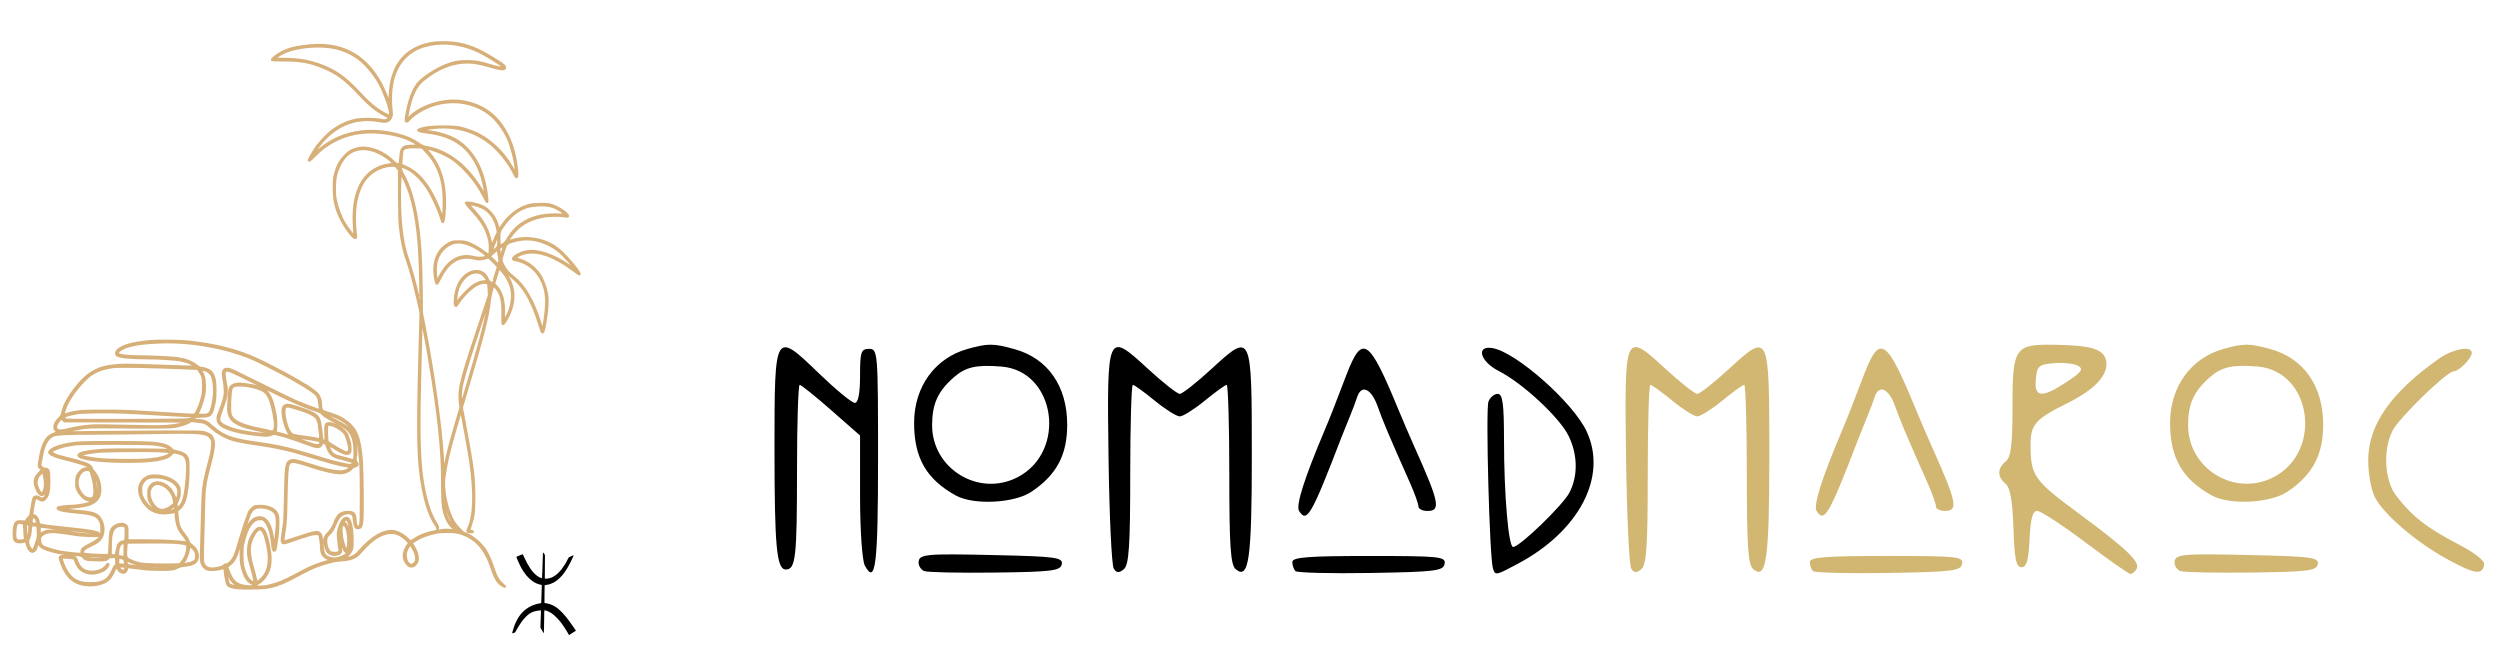 <?xml version="1.0" encoding="UTF-8" standalone="no"?>
<!-- Created with Inkscape (http://www.inkscape.org/) -->
<svg xmlns:inkscape="http://www.inkscape.org/namespaces/inkscape" xmlns:sodipodi="http://sodipodi.sourceforge.net/DTD/sodipodi-0.dtd" xmlns="http://www.w3.org/2000/svg" xmlns:svg="http://www.w3.org/2000/svg" width="371mm" height="98mm" viewBox="0 0 371 98" version="1.1" id="svg2904" sodipodi:docname="Nomad_Maroc_Logo_alles zusammen_final.svg" inkscape:version="1.1 (c4e8f9e, 2021-05-24)">
  <defs id="defs2901"></defs>
  <path style="fill:#d2b773;fill-opacity:1;stroke-width:0.668" d="m 242.079,84.374 c -0.309,-0.477 -0.655,-7.806 -0.771,-16.286 -0.258,-18.874 -0.228,-18.941 5.841,-13.361 2.226,2.046 4.353,3.721 4.727,3.721 0.374,0 2.501,-1.674 4.727,-3.721 5.948,-5.468 5.965,-5.432 5.965,12.868 0,15.408 -0.436,18.493 -2.385,16.875 -0.77,-0.639 -0.956,-3.372 -0.956,-14.076 0,-7.306 -0.175,-13.283 -0.389,-13.283 -0.214,0 -1.673,1.052 -3.243,2.339 -1.57,1.286 -3.243,2.339 -3.719,2.339 -0.476,0 -2.149,-1.052 -3.719,-2.339 -1.57,-1.286 -3.029,-2.339 -3.243,-2.339 -0.214,0 -0.389,5.977 -0.389,13.283 0,10.619 -0.189,13.44 -0.943,14.065 -0.726,0.603 -1.072,0.583 -1.504,-0.085 z m 26.964,0.373 c -0.254,-0.254 -0.461,-0.862 -0.461,-1.352 0,-0.708 2.347,-0.891 11.409,-0.891 10.506,0 11.391,0.092 11.184,1.169 -0.201,1.047 -1.351,1.189 -10.947,1.352 -5.898,0.101 -10.931,-0.027 -11.184,-0.278 z m 40.435,-4.25 c -3.417,-2.572 -6.636,-4.676 -7.152,-4.676 -0.684,0 -0.992,1.131 -1.137,4.176 -0.151,3.178 -0.438,4.176 -1.201,4.176 -0.799,0 -1.041,-1.174 -1.194,-5.786 -0.135,-4.074 -0.481,-6.026 -1.169,-6.597 -1.253,-1.04 -1.243,-2.268 0.026,-3.32 0.778,-0.646 1.002,-2.449 1.002,-8.053 0,-8.883 0.315,-9.35 6.229,-9.254 5.668,0.091 7.424,0.669 7.692,2.532 0.285,1.978 -1.75,4.141 -5.769,6.133 -4.797,2.377 -5.48,3.156 -5.469,6.24 0.014,4.532 0.502,5.224 7.094,10.087 7.247,5.346 9.261,7.284 8.631,8.303 -0.244,0.395 -0.651,0.717 -0.905,0.716 -0.254,-0.001 -3.258,-2.106 -6.675,-4.678 z m -2.751,-23.837 c 2.212,-1.464 2.51,-1.894 1.645,-2.378 -0.581,-0.325 -2.179,-0.498 -3.551,-0.384 -2.275,0.189 -2.513,0.398 -2.704,2.378 -0.264,2.744 0.897,2.841 4.61,0.384 z m 16.816,28.083 c -0.459,-0.19 -0.835,-0.74 -0.835,-1.221 0,-1.309 0.815,-1.39 11.566,-1.144 8.826,0.202 9.872,0.347 9.681,1.345 -0.188,0.979 -1.431,1.135 -9.896,1.243 -5.324,0.068 -10.057,-0.034 -10.516,-0.223 z m 39.716,-1.711 c -4.659,-2.526 -9.49,-6.654 -10.837,-9.258 -0.539,-1.042 -0.98,-3.505 -0.98,-5.473 0,-5.215 3.342,-10.023 10.461,-15.048 2.139,-1.51 4.909,-1.999 4.909,-0.867 0,0.785 -1.909,2.721 -2.684,2.721 -0.999,0 -8.055,6.84 -9.059,8.782 -1.466,2.834 -1.217,7.401 0.526,9.672 2.338,3.045 4.554,4.787 9.056,7.113 2.531,1.308 4.117,2.539 4.009,3.112 -0.299,1.589 -1.352,1.443 -5.401,-0.753 z m -93.685,-7.227 c -0.488,-0.79 0.771,-4.78 3.685,-11.678 0.466,-1.103 1.078,-2.606 1.361,-3.341 0.283,-0.735 1.179,-3.065 1.993,-5.179 2.35,-6.104 3.344,-5.436 7.713,5.179 0.605,1.47 1.639,3.876 2.298,5.346 3.781,8.436 4.04,9.689 2.005,9.689 -0.735,0 -1.336,-0.304 -1.336,-0.676 0,-0.372 -0.566,-1.95 -1.258,-3.508 -3.257,-7.335 -3.969,-9.019 -4.8,-11.353 -0.943,-2.647 -2.418,-3.295 -3.044,-1.336 -0.205,0.643 -0.687,1.921 -1.071,2.84 -0.383,0.919 -0.928,2.272 -1.211,3.007 -4.504,11.721 -5.175,12.885 -6.334,11.01 z m 58.651,-2.281 c -4.366,-2.415 -6.186,-5.582 -6.186,-10.765 0,-5.362 3.093,-9.638 7.949,-10.987 3.029,-0.841 3.81,-0.837 6.974,0.042 4.928,1.368 7.797,5.49 7.797,11.202 0,4.498 -1.562,7.434 -5.294,9.948 -2.556,1.722 -8.594,2.023 -11.241,0.559 z m 9.164,-2.705 c 7.392,-3.823 5.665,-15.771 -2.375,-16.425 -3.702,-0.301 -5.297,0.05 -7.023,1.547 -2.417,2.097 -3.279,3.979 -3.279,7.162 0,6.468 6.931,10.686 12.677,7.715 z" id="path1433" sodipodi:nodetypes="sscsssssssssssssssssccsscssssscsssscscsccssscsssscsssssssssssssssscsscsscscssssssssssssssss"></path>
  <path d="m 128.334,83.907 c -0.39,-0.729 -0.702,-5.297 -0.702,-10.295 V 64.629 L 123.353,60.873 c -2.354,-2.066 -4.458,-3.757 -4.678,-3.757 -0.219,0 -0.398,5.689 -0.398,12.642 0,12.99 -0.199,14.756 -1.659,14.756 -1.369,0 -1.683,-3.361 -1.683,-18.044 0,-17.358 0.026,-17.403 6.558,-11.097 2.516,2.429 4.926,4.416 5.356,4.416 0.51,0 0.782,-1.394 0.782,-4.009 0,-3.564 0.149,-4.009 1.336,-4.009 1.3,0 1.336,0.445 1.336,16.332 0,15.8 -0.373,18.791 -1.971,15.805 z m 8.821,0.84 c -0.459,-0.19 -0.835,-0.74 -0.835,-1.221 0,-1.309 0.815,-1.39 11.566,-1.144 8.826,0.202 9.873,0.347 9.681,1.345 -0.188,0.979 -1.431,1.135 -9.896,1.243 -5.325,0.068 -10.057,-0.034 -10.516,-0.223 z m 28.125,-0.369 c -0.309,-0.477 -0.655,-7.806 -0.771,-16.286 -0.258,-18.874 -0.228,-18.941 5.841,-13.361 2.226,2.046 4.353,3.721 4.727,3.721 0.374,0 2.501,-1.674 4.727,-3.721 5.948,-5.468 5.965,-5.432 5.965,12.868 0,15.408 -0.436,18.493 -2.385,16.875 -0.77,-0.639 -0.956,-3.372 -0.956,-14.076 0,-7.305 -0.175,-13.283 -0.389,-13.283 -0.214,0 -1.673,1.052 -3.243,2.339 -1.57,1.286 -3.243,2.339 -3.719,2.339 -0.476,0 -2.149,-1.052 -3.719,-2.339 -1.57,-1.286 -3.029,-2.339 -3.243,-2.339 -0.214,0 -0.389,5.977 -0.389,13.283 0,10.619 -0.189,13.44 -0.943,14.065 -0.726,0.603 -1.072,0.583 -1.504,-0.085 z m 26.964,0.373 c -0.254,-0.254 -0.461,-0.862 -0.461,-1.352 0,-0.708 2.347,-0.891 11.409,-0.891 10.506,0 11.391,0.092 11.184,1.169 -0.201,1.047 -1.351,1.189 -10.947,1.352 -5.898,0.101 -10.93,-0.027 -11.184,-0.278 z m 29.306,-0.406 c -0.507,-1.626 -1.096,-23.619 -0.663,-24.748 0.242,-0.63 0.859,-1.146 1.371,-1.146 0.735,0 0.932,1.443 0.936,6.849 0.004,8.178 0.663,15.87 1.356,15.87 0.965,0 7.393,-6.209 8.356,-8.072 1.271,-2.458 1.236,-5.541 -0.094,-8.345 -1.295,-2.728 -6.809,-7.867 -10.417,-9.707 -2.781,-1.419 -3.412,-3.833 -0.885,-3.384 3.514,0.624 11.891,8.03 13.921,12.309 3.181,6.703 -1.025,14.821 -10.209,19.706 -3.299,1.755 -3.33,1.76 -3.671,0.668 z m -28.775,-8.534 c -0.488,-0.79 0.771,-4.78 3.685,-11.678 0.466,-1.103 1.078,-2.606 1.361,-3.341 0.283,-0.735 1.179,-3.065 1.993,-5.179 2.35,-6.104 3.344,-5.436 7.713,5.179 0.605,1.47 1.639,3.876 2.298,5.346 3.781,8.436 4.04,9.689 2.005,9.689 -0.735,0 -1.336,-0.304 -1.336,-0.676 0,-0.372 -0.566,-1.95 -1.258,-3.508 -3.257,-7.335 -3.969,-9.019 -4.8,-11.353 -0.943,-2.647 -2.418,-3.295 -3.044,-1.336 -0.206,0.643 -0.687,1.921 -1.071,2.84 -0.383,0.919 -0.928,2.272 -1.211,3.007 -4.504,11.721 -5.175,12.885 -6.334,11.01 z m -50.938,-2.281 c -4.366,-2.415 -6.186,-5.582 -6.186,-10.765 0,-5.362 3.093,-9.638 7.949,-10.987 3.029,-0.841 3.81,-0.837 6.974,0.042 4.928,1.368 7.797,5.49 7.797,11.202 0,4.498 -1.562,7.434 -5.293,9.948 -2.556,1.722 -8.594,2.023 -11.241,0.559 z m 9.164,-2.705 c 7.392,-3.823 5.665,-15.771 -2.375,-16.425 -3.702,-0.301 -5.297,0.05 -7.023,1.547 -2.417,2.097 -3.279,3.979 -3.279,7.162 0,6.468 6.931,10.686 12.677,7.715 z" style="fill:#000000;fill-opacity:1;stroke-width:0.177" id="path2098"></path>
  <path style="fill:#d2b773;fill-opacity:1;stroke:#d7af78;stroke-width:0.309;stroke-miterlimit:4;stroke-dasharray:none;stroke-opacity:1" d="m 74.67,86.98 c -0.765,-0.392 -1.166,-1.016 -1.723,-2.684 -0.824,-2.467 -1.924,-3.909 -3.607,-4.731 -0.996,-0.487 -1.638,-0.623 -2.926,-0.623 -0.606,0 -1.314,0.039 -1.573,0.087 -0.628,0.116 -1.843,0.494 -2.372,0.738 -0.494,0.228 -1.318,0.741 -1.319,0.821 -3.9e-4,0.03 0.109,0.24 0.242,0.466 0.719,1.215 0.809,2.186 0.254,2.742 -0.22,0.22 -0.327,0.269 -0.59,0.269 -0.277,0 -0.365,-0.046 -0.638,-0.331 -0.314,-0.329 -0.511,-0.818 -0.511,-1.271 0,-0.462 0.282,-1.208 0.597,-1.583 0.187,-0.223 0.196,-0.26 0.095,-0.422 -0.196,-0.314 -0.95,-0.907 -1.447,-1.136 -0.849,-0.392 -1.9,-0.284 -2.968,0.303 -0.872,0.479 -1.635,1.158 -2.757,2.449 -0.623,0.717 -1.365,1.004 -2.846,1.102 -0.413,0.027 -0.867,0.079 -1.009,0.115 -2.065,0.523 -2.878,0.821 -4.449,1.629 -0.555,0.285 -1.149,0.599 -1.319,0.696 -0.747,0.427 -2.153,1.088 -2.315,1.088 -0.054,0 -0.132,0.029 -0.173,0.064 -0.114,0.099 -1.024,0.338 -1.82,0.477 -0.277,0.049 -1.325,0.092 -2.328,0.097 -1.45,0.007 -1.951,-0.018 -2.445,-0.123 -0.787,-0.168 -0.973,-0.302 -1.093,-0.791 -0.15,-0.61 -0.265,-1.301 -0.265,-1.596 0,-0.149 -0.044,-0.331 -0.097,-0.404 -0.089,-0.121 -0.13,-0.123 -0.485,-0.02 -0.565,0.164 -1.219,0.227 -1.716,0.165 -0.374,-0.047 -0.482,-0.101 -0.762,-0.381 -0.452,-0.452 -0.546,-0.919 -0.48,-2.393 0.027,-0.61 0.084,-2.663 0.126,-4.562 0.101,-4.581 0.15,-5.064 0.77,-7.586 0.039,-0.16 0.147,-0.57 0.239,-0.912 0.363,-1.344 0.473,-1.916 0.516,-2.677 0.036,-0.63 0.027,-0.676 -0.194,-1.02 -0.52,-0.81 -1.46,-0.899 -8.244,-0.774 -2.665,0.049 -6.562,0.088 -8.661,0.088 -4.2,-8.8e-4 -5.975,0.082 -6.491,0.304 -0.751,0.322 -1.334,1.327 -1.603,2.761 -0.048,0.256 -0.119,0.623 -0.157,0.815 -0.186,0.929 -0.191,0.853 0.074,1.095 0.162,0.148 0.33,0.225 0.493,0.226 0.553,0.003 0.629,0.218 0.633,1.784 0.003,1.539 -0.146,2.205 -0.607,2.697 -0.29,0.31 -0.492,0.318 -0.987,0.04 -0.362,-0.204 -0.382,-0.206 -0.482,-0.069 -0.166,0.227 -0.503,2.11 -0.417,2.333 0.026,0.067 0.111,0.121 0.19,0.121 0.297,0 0.716,0.613 0.716,1.048 0,0.096 0.044,0.209 0.097,0.251 0.164,0.128 1.154,0.28 3.162,0.487 2.629,0.271 3.725,0.399 4.346,0.509 1.15,0.203 1.397,0.307 1.397,0.585 0,0.089 -0.074,0.163 -0.194,0.193 -0.251,0.063 -2.425,-0.019 -3.027,-0.114 -1.816,-0.287 -2.447,-0.372 -3.315,-0.446 -1.002,-0.086 -1.805,0.163 -2.163,0.67 -0.115,0.162 -0.126,0.268 -0.071,0.647 0.095,0.652 0.248,0.786 1.28,1.121 1.194,0.388 2.03,0.544 3.835,0.716 0.957,0.091 1.012,0.075 1.015,-0.299 0.002,-0.355 0.285,-0.601 1.221,-1.061 0.971,-0.477 1.439,-0.844 1.618,-1.269 0.138,-0.327 0.145,-1.497 0.011,-1.872 -0.385,-1.081 -0.935,-1.33 -3.432,-1.553 -2.21,-0.197 -3.085,-0.409 -2.967,-0.719 0.046,-0.119 1.247,-0.289 2.043,-0.289 0.653,0 1.999,-0.212 2.554,-0.402 0.632,-0.216 1.144,-0.627 1.326,-1.062 0.135,-0.322 0.148,-1.628 0.02,-2.023 -0.142,-0.441 -0.437,-1.073 -0.527,-1.128 -0.111,-0.069 -0.107,-0.036 0.111,0.851 0.256,1.041 0.269,2.098 0.03,2.523 -0.275,0.489 -0.73,0.592 -1.344,0.303 -0.453,-0.213 -0.986,-0.792 -1.249,-1.36 -0.183,-0.393 -0.212,-0.555 -0.211,-1.156 0.002,-0.803 0.109,-1.12 0.541,-1.598 0.366,-0.405 0.629,-0.536 1.074,-0.536 0.411,0 0.434,-0.11 0.064,-0.317 -0.263,-0.147 -1.588,-0.566 -2.434,-0.77 -0.149,-0.036 -0.551,-0.14 -0.892,-0.232 -0.341,-0.092 -0.726,-0.195 -0.854,-0.229 -0.872,-0.233 -1.513,-0.58 -1.513,-0.819 0,-0.12 0.374,-0.462 0.66,-0.603 0.534,-0.264 1.469,-0.53 2.367,-0.674 1.348,-0.215 1.97,-0.238 6.503,-0.238 4.72,1.55e-4 6.069,0.057 7.195,0.301 0.647,0.14 1.242,0.436 1.441,0.715 0.108,0.151 0.263,0.235 0.557,0.299 1.102,0.24 1.522,0.465 1.784,0.955 0.167,0.313 0.176,0.41 0.171,1.921 -0.005,1.47 -0.045,1.969 -0.277,3.453 -0.173,1.104 -0.543,1.878 -1.116,2.335 l -0.283,0.226 0.053,0.699 c 0.104,1.366 0.286,1.863 1.015,2.771 0.264,0.329 0.545,0.778 0.624,0.999 0.109,0.304 0.223,0.455 0.472,0.626 0.581,0.4 0.906,0.981 0.906,1.619 0,0.911 -0.547,1.309 -1.97,1.436 -0.331,0.029 -0.713,0.118 -0.885,0.205 -0.776,0.393 -0.922,0.416 -2.724,0.412 -0.939,-0.003 -1.996,-0.045 -2.348,-0.096 -0.563,-0.081 -1.477,-0.197 -2.246,-0.287 -0.227,-0.026 -0.256,-0.004 -0.34,0.256 -0.05,0.157 -0.145,0.347 -0.21,0.421 -0.259,0.297 -0.897,0.066 -1.145,-0.414 -0.131,-0.253 -0.326,-0.298 -0.398,-0.091 -0.184,0.529 -0.604,1.274 -0.872,1.547 -0.596,0.607 -1.625,0.956 -2.816,0.956 -1.356,0 -2.288,-0.354 -3.098,-1.176 C 9.759,85.121 9.348,84.38 8.996,83.313 8.732,82.51 8.764,82.484 9.975,82.524 c 1.079,0.036 1.257,0.108 1.416,0.577 0.412,1.215 1.084,1.738 2.234,1.738 1.005,0 1.795,-0.36 2.218,-1.009 0.098,-0.15 0.148,-0.173 0.221,-0.103 0.074,0.071 0.055,0.147 -0.086,0.349 -0.256,0.366 -0.443,0.518 -0.886,0.719 -0.65,0.295 -1.359,0.401 -1.92,0.285 -0.974,-0.201 -1.537,-0.664 -1.884,-1.551 -0.12,-0.306 -0.256,-0.587 -0.302,-0.625 -0.046,-0.038 -0.477,-0.095 -0.957,-0.125 -1.021,-0.066 -0.994,-0.097 -0.677,0.776 0.415,1.143 1.091,2.086 1.783,2.488 0.643,0.373 1.233,0.503 2.281,0.503 1.907,0 2.719,-0.496 3.341,-2.04 0.099,-0.247 0.254,-0.5 0.343,-0.563 0.142,-0.1 0.16,-0.179 0.139,-0.635 -0.013,-0.287 -0.04,-0.548 -0.061,-0.582 -0.067,-0.108 -0.946,-0.07 -1.014,0.043 -0.034,0.057 -0.165,0.171 -0.292,0.252 -0.207,0.133 -0.364,0.146 -1.575,0.129 -1.453,-0.021 -1.646,-0.066 -1.955,-0.458 -0.181,-0.231 -0.567,-0.326 -1.354,-0.334 -0.636,-0.007 -2.153,-0.245 -3.074,-0.483 C 6.637,81.547 6.074,81.269 5.856,80.862 5.771,80.702 5.68,80.571 5.655,80.571 c -0.041,-1.55e-4 -0.14,0.28 -0.265,0.75 -0.081,0.305 -0.347,0.569 -0.574,0.569 -0.343,0 -0.646,-0.415 -0.869,-1.189 -0.099,-0.343 -0.124,-0.37 -0.302,-0.326 -0.832,0.206 -1.314,0.116 -1.521,-0.283 -0.151,-0.293 -0.144,-1.513 0.012,-2.05 0.18,-0.618 0.373,-0.74 1.077,-0.681 l 0.561,0.047 0.173,-0.281 c 0.095,-0.154 0.258,-0.347 0.362,-0.429 0.153,-0.12 0.204,-0.262 0.272,-0.758 0.135,-0.981 0.303,-1.826 0.405,-2.04 0.127,-0.267 0.515,-0.308 0.824,-0.088 0.299,0.213 0.662,0.209 0.814,-0.008 0.271,-0.387 0.514,-1.573 0.505,-2.457 -0.01,-0.903 -0.141,-1.517 -0.332,-1.553 -0.128,-0.024 -0.14,0.009 -0.098,0.271 0.316,2.011 0.228,2.987 -0.302,3.334 -0.32,0.21 -0.698,-0.126 -1.011,-0.896 -0.412,-1.013 -0.311,-1.57 0.425,-2.341 0.217,-0.227 0.394,-0.438 0.394,-0.469 0,-0.03 -0.109,-0.133 -0.241,-0.227 -0.229,-0.163 -0.239,-0.193 -0.199,-0.568 0.024,-0.218 0.111,-0.763 0.196,-1.211 0.403,-2.146 1.048,-3.111 2.287,-3.42 l 0.374,-0.093 -0.277,-0.228 c -0.232,-0.191 -0.277,-0.278 -0.277,-0.534 0,-0.433 0.268,-0.95 0.692,-1.333 0.311,-0.281 0.378,-0.396 0.464,-0.795 0.055,-0.256 0.132,-0.526 0.171,-0.6 0.039,-0.074 0.071,-0.179 0.072,-0.233 0.002,-0.163 0.591,-1.265 0.996,-1.864 1.287,-1.901 2.463,-3.043 3.774,-3.666 0.385,-0.183 0.805,-0.356 0.933,-0.384 0.128,-0.028 0.373,-0.085 0.543,-0.126 0.171,-0.042 0.747,-0.131 1.28,-0.198 1.019,-0.129 2.008,-0.123 6.558,0.042 4.736,0.171 5.316,0.184 5.316,0.114 0,-0.106 -0.662,-0.502 -1.009,-0.605 -0.564,-0.167 -0.768,-0.22 -1.086,-0.284 -0.712,-0.143 -3.271,-0.304 -4.859,-0.305 -2.581,-0.002 -4.216,-0.164 -4.551,-0.452 -0.216,-0.185 -0.168,-0.508 0.115,-0.785 0.684,-0.668 2.364,-1.12 4.949,-1.331 1.226,-0.1 4.334,-0.057 5.588,0.078 1.834,0.197 4.026,0.577 5.355,0.929 0.652,0.172 1.22,0.33 1.436,0.397 1.107,0.346 1.45,0.468 1.764,0.629 0.074,0.038 0.169,0.069 0.211,0.069 0.076,0 0.405,0.141 1.594,0.684 0.929,0.424 3.031,1.501 4.171,2.137 0.203,0.113 0.517,0.288 0.698,0.389 0.181,0.101 0.461,0.258 0.621,0.349 0.16,0.091 0.422,0.24 0.582,0.33 0.16,0.09 0.384,0.23 0.497,0.31 0.113,0.08 0.228,0.146 0.255,0.146 0.133,0 1.672,1.105 1.918,1.377 0.331,0.367 0.531,0.971 0.531,1.606 0,0.24 0.048,0.551 0.106,0.692 0.099,0.236 0.173,0.277 0.989,0.544 1.343,0.44 1.688,0.589 2.296,0.996 1.841,1.231 2.384,2.478 2.665,6.116 0.123,1.597 0.182,8.03 0.081,8.885 -0.099,0.838 -0.182,1.023 -0.489,1.091 -0.502,0.11 -0.652,-0.096 -0.76,-1.042 -0.097,-0.854 -0.12,-0.918 -0.395,-1.06 -0.269,-0.139 -0.55,-0.142 -0.99,-0.011 -0.516,0.154 -0.848,0.468 -1.113,1.049 -0.609,1.336 -0.782,1.641 -1.096,1.921 -0.446,0.398 -0.515,0.541 -0.518,1.07 -0.003,0.532 0.116,1 0.338,1.328 0.248,0.366 0.363,0.422 0.881,0.424 0.388,0.002 0.517,-0.029 0.644,-0.157 0.09,-0.09 0.141,-0.217 0.118,-0.291 -0.094,-0.302 -0.221,-1.266 -0.256,-1.938 -0.032,-0.633 -0.012,-0.797 0.173,-1.358 0.239,-0.728 0.429,-1.072 0.714,-1.296 0.78,-0.613 1.299,0.642 1.298,3.142 -6e-5,1.196 -0.008,1.256 -0.208,1.641 -0.205,0.394 -0.698,0.881 -0.891,0.881 -0.054,0 -0.099,0.035 -0.099,0.078 0,0.103 0.453,0.099 0.784,-0.007 0.583,-0.186 0.961,-0.435 1.342,-0.884 1.934,-2.276 3.948,-3.382 5.432,-2.981 0.631,0.17 1.352,0.613 1.868,1.148 0.169,0.175 0.337,0.318 0.373,0.318 0.036,0 0.265,-0.133 0.508,-0.296 0.982,-0.658 2.003,-1.018 3.773,-1.33 1.364,-0.241 3.013,0.003 4.275,0.631 0.977,0.487 2.199,1.615 2.649,2.446 0.088,0.162 0.228,0.417 0.312,0.567 0.084,0.149 0.232,0.481 0.33,0.737 0.098,0.256 0.207,0.535 0.243,0.621 0.036,0.085 0.176,0.487 0.311,0.892 0.283,0.852 0.591,1.432 0.948,1.783 0.405,0.4 1.072,0.942 0.384,0.59 z m -34.862,-0.055 c 1.352,-0.302 2.367,-0.716 4.23,-1.723 1.482,-0.801 1.829,-0.971 2.6,-1.273 0.872,-0.342 1.79,-0.642 1.961,-0.642 0.058,0 0.173,-0.05 0.255,-0.111 0.149,-0.109 0.149,-0.112 -0.005,-0.164 -0.841,-0.285 -1.203,-0.8 -1.203,-1.711 0,-0.531 -0.138,-1.565 -0.245,-1.837 -0.077,-0.195 -0.119,-0.213 -0.49,-0.213 -0.223,0 -0.507,0.031 -0.631,0.069 -0.124,0.038 -0.382,0.113 -0.574,0.167 -0.511,0.143 -2.186,0.692 -2.367,0.775 -0.367,0.169 -1.217,0.398 -1.323,0.358 -0.193,-0.074 -0.255,-0.372 -0.181,-0.865 0.038,-0.255 0.103,-0.691 0.144,-0.969 0.04,-0.277 0.113,-0.766 0.161,-1.086 0.048,-0.32 0.118,-2.206 0.154,-4.191 0.083,-4.466 0.15,-4.889 0.822,-5.17 0.389,-0.162 0.921,-0.054 2.9,0.59 3.046,0.991 4.58,1.234 5.375,0.853 0.727,-0.348 0.756,-0.495 0.115,-0.581 -0.664,-0.09 -1.676,-0.326 -2.833,-0.662 -0.139,-0.04 -0.366,-0.105 -0.504,-0.144 -0.139,-0.039 -0.497,-0.147 -0.795,-0.239 -0.299,-0.092 -0.648,-0.196 -0.776,-0.23 -0.128,-0.034 -0.39,-0.113 -0.582,-0.176 -0.192,-0.063 -0.506,-0.158 -0.698,-0.212 -0.192,-0.054 -0.437,-0.125 -0.543,-0.157 -0.107,-0.033 -0.351,-0.103 -0.543,-0.155 -0.192,-0.053 -0.437,-0.124 -0.543,-0.16 -0.244,-0.08 -1.985,-0.49 -2.58,-0.607 -1.04,-0.204 -1.286,-0.245 -2.852,-0.474 -1.483,-0.217 -1.768,-0.267 -3.143,-0.55 -1.311,-0.27 -2.775,-1.044 -3.88,-2.052 -0.637,-0.581 -0.928,-0.701 -1.962,-0.807 l -0.876,-0.09 -0.405,0.22 c -0.472,0.256 -1.25,0.5 -2.074,0.649 -0.632,0.114 -3.024,0.133 -9.196,0.072 -3.493,-0.035 -3.937,-0.011 -5.394,0.285 -0.32,0.065 -0.722,0.142 -0.892,0.171 -0.345,0.058 -0.639,0.197 -0.534,0.251 0.037,0.019 1.867,0.009 4.065,-0.022 2.198,-0.031 6.668,-0.067 9.934,-0.08 5.405,-0.021 5.978,-0.011 6.396,0.109 0.955,0.275 1.236,0.525 1.405,1.253 0.086,0.37 0.085,0.561 -0.009,1.193 -0.143,0.966 -0.159,1.035 -0.659,2.887 -0.04,0.149 -0.11,0.429 -0.154,0.621 -0.044,0.192 -0.114,0.489 -0.155,0.66 -0.1,0.413 -0.228,1.127 -0.315,1.746 -0.064,0.458 -0.098,1.552 -0.268,8.614 -0.052,2.176 -0.051,2.218 0.118,2.575 0.297,0.628 0.934,0.81 2.022,0.577 0.652,-0.14 0.924,-0.249 0.98,-0.395 0.027,-0.071 0.143,-0.118 0.296,-0.118 0.194,0 0.334,-0.082 0.621,-0.365 0.469,-0.462 0.75,-1.068 1.128,-2.428 0.053,-0.192 0.124,-0.437 0.156,-0.543 0.033,-0.107 0.139,-0.456 0.236,-0.776 0.358,-1.181 0.943,-2.92 1.089,-3.239 0.083,-0.181 0.15,-0.358 0.15,-0.393 0,-0.122 0.559,-0.717 0.78,-0.832 0.146,-0.076 0.455,-0.114 0.911,-0.114 1.208,0 2.162,0.435 2.505,1.142 0.166,0.341 0.18,0.467 0.173,1.513 -0.004,0.628 -0.045,1.379 -0.09,1.669 -0.045,0.29 -0.122,0.841 -0.171,1.226 -0.113,0.886 -0.171,1.08 -0.331,1.112 -0.169,0.033 -0.267,-0.235 -0.329,-0.897 -0.162,-1.74 -0.514,-2.86 -1.097,-3.497 -0.231,-0.252 -0.296,-0.279 -0.67,-0.283 -0.497,-0.005 -0.762,0.117 -1.176,0.539 -0.569,0.58 -1.009,1.615 -1.37,3.221 -0.13,0.578 -0.127,2.563 0.005,3.104 0.27,1.11 0.607,1.833 1.035,2.22 0.4,0.362 0.652,0.342 0.613,-0.047 -0.03,-0.304 -0.323,-1.482 -0.501,-2.018 -0.064,-0.192 -0.154,-0.524 -0.199,-0.737 -0.046,-0.213 -0.119,-0.552 -0.163,-0.752 -0.143,-0.654 -0.06,-1.711 0.191,-2.43 0.171,-0.49 0.566,-1.157 0.867,-1.467 0.29,-0.298 0.394,-0.356 0.637,-0.356 0.445,0 0.689,0.28 0.978,1.125 0.268,0.782 0.437,1.591 0.585,2.804 0.089,0.723 0.014,1.701 -0.17,2.24 -0.298,0.869 -0.965,1.741 -1.569,2.052 -0.329,0.169 -0.445,0.357 -0.307,0.495 0.067,0.067 1.285,-0.012 1.734,-0.112 z m -4.579,0.028 c 0,-0.033 -0.131,-0.141 -0.291,-0.24 -0.356,-0.221 -0.724,-0.692 -0.964,-1.233 -0.099,-0.224 -0.211,-0.407 -0.249,-0.407 -0.144,-2.23e-4 0.115,1.438 0.29,1.614 0.205,0.205 1.213,0.427 1.213,0.267 z m 2.483,-0.077 c -1.6e-4,-0.088 -0.123,-0.186 -0.347,-0.278 -0.721,-0.296 -1.227,-1.214 -1.561,-2.827 -0.135,-0.655 -0.115,-2.348 0.037,-3.084 0.184,-0.891 0.187,-0.916 0.096,-0.86 -0.048,0.03 -0.088,0.123 -0.088,0.206 0,0.083 -0.031,0.212 -0.068,0.286 -0.065,0.129 -0.1,0.24 -0.318,1.027 -0.128,0.459 -0.229,0.759 -0.36,1.067 -0.337,0.793 -0.454,0.952 -1.051,1.439 l -0.361,0.295 0.193,0.481 c 0.349,0.868 0.6,1.328 0.88,1.608 0.505,0.505 1.25,0.752 2.308,0.766 0.561,0.007 0.64,-0.008 0.64,-0.127 z m 1.205,-1.122 c 0.664,-0.734 0.968,-1.632 0.968,-2.853 0,-0.421 -0.037,-0.952 -0.083,-1.18 -0.045,-0.227 -0.121,-0.605 -0.167,-0.84 -0.303,-1.539 -0.664,-2.328 -1.063,-2.328 -0.394,0 -0.984,0.831 -1.319,1.856 -0.312,0.957 -0.198,2.333 0.328,3.967 0.061,0.191 0.148,0.504 0.193,0.696 0.045,0.192 0.123,0.524 0.172,0.737 0.147,0.631 0.124,0.601 0.374,0.472 0.123,-0.064 0.391,-0.301 0.595,-0.527 z m -20.361,-1.259 c 0.149,-0.327 0.043,-0.432 -0.436,-0.432 -0.488,0 -0.56,0.122 -0.261,0.441 0.231,0.246 0.583,0.241 0.697,-0.009 z m 6.833,-0.225 c 0.201,-0.053 0.39,-0.121 0.42,-0.152 0.03,-0.031 -0.703,-0.056 -1.63,-0.056 -2.679,0 -3.915,-0.186 -5.014,-0.753 -0.376,-0.194 -0.486,-0.059 -0.317,0.387 0.06,0.158 0.142,0.196 0.524,0.243 0.249,0.03 0.697,0.086 0.996,0.123 0.299,0.037 0.962,0.108 1.475,0.157 0.512,0.049 0.946,0.104 0.964,0.121 0.078,0.076 2.251,0.016 2.583,-0.071 z m -6.827,-0.712 c -0.05,-0.567 -0.18,-0.696 -0.755,-0.753 l -0.233,-0.023 -0.023,0.48 -0.023,0.48 0.295,0.032 c 0.162,0.018 0.399,0.029 0.527,0.024 0.21,-0.007 0.231,-0.031 0.212,-0.241 z m 8.364,-0.122 c 0.509,-0.565 0.853,-1.436 0.853,-2.164 v -0.439 l -0.369,-0.088 c -0.863,-0.206 -2.076,-0.261 -5.297,-0.237 l -3.298,0.024 -0.068,0.839 c -0.093,1.149 -0.025,1.441 0.385,1.643 0.685,0.338 1.229,0.522 1.856,0.627 0.537,0.09 2.893,0.16 4.307,0.128 l 1.358,-0.031 z m 34.439,0.273 c 0.426,-0.298 0.513,-0.903 0.237,-1.641 -0.179,-0.48 -0.584,-1.186 -0.679,-1.186 -0.118,0 -0.39,0.361 -0.545,0.724 -0.486,1.137 0.219,2.641 0.987,2.104 z m -33.538,-0.077 c 0.399,-0.058 0.982,-0.296 1.101,-0.449 0.177,-0.227 0.229,-0.576 0.149,-0.983 -0.065,-0.331 -0.155,-0.491 -0.443,-0.789 -0.198,-0.206 -0.397,-0.374 -0.442,-0.374 -0.045,0 -0.101,0.166 -0.125,0.369 -0.077,0.651 -0.466,1.657 -0.777,2.012 -0.153,0.174 -0.114,0.375 0.06,0.308 0.054,-0.021 0.269,-0.063 0.477,-0.093 z m -12.174,-0.781 c 0.258,-0.071 0.212,-0.184 -0.078,-0.192 -0.139,-0.003 -0.34,-0.017 -0.446,-0.031 -0.61,-0.077 -2.561,-0.13 -2.561,-0.07 0,0.167 0.4,0.294 1.086,0.347 0.752,0.058 1.684,0.032 1.998,-0.054 z m 35.197,-0.287 c 0.953,-0.44 1.294,-1.054 1.296,-2.334 0.002,-1.39 -0.409,-3.152 -0.736,-3.152 -0.099,0 -0.427,0.286 -0.427,0.373 0,0.031 0.076,0.091 0.168,0.133 0.187,0.085 0.467,0.591 0.623,1.124 0.144,0.493 0.137,2.705 -0.01,2.978 -0.145,0.271 -0.376,0.336 -0.546,0.154 -0.202,-0.216 -0.623,-1.403 -0.623,-1.755 0,-0.112 -0.038,-0.227 -0.085,-0.256 -0.098,-0.061 -0.066,0.544 0.074,1.379 0.139,0.829 -0.009,1.024 -0.856,1.125 -0.281,0.033 -0.444,0.003 -0.727,-0.134 -0.403,-0.195 -0.587,-0.505 -0.781,-1.314 -0.208,-0.868 -0.107,-1.227 0.515,-1.827 0.355,-0.343 0.928,-1.324 0.928,-1.588 0,-0.117 0.39,-0.798 0.572,-0.999 0.298,-0.33 0.726,-0.492 1.329,-0.505 0.666,-0.014 0.936,0.104 1.092,0.48 0.061,0.146 0.111,0.471 0.111,0.724 0,0.577 0.163,0.997 0.388,0.997 0.37,0 0.388,-0.218 0.388,-4.634 2.3e-4,-3.856 -0.032,-4.74 -0.241,-6.541 -0.351,-3.025 -1.442,-4.401 -4.248,-5.353 -0.715,-0.243 -0.91,-0.26 -0.699,-0.063 0.137,0.128 0.354,0.248 1.543,0.854 1.104,0.563 1.552,0.853 1.962,1.276 0.309,0.318 0.692,1.036 0.821,1.541 0.118,0.463 0.254,1.761 0.212,2.022 -0.152,0.929 -0.148,1.126 0.027,1.312 0.268,0.285 0.188,0.521 -0.216,0.637 -0.185,0.053 -0.407,0.188 -0.495,0.299 -0.245,0.311 -0.673,0.544 -1.209,0.656 -0.697,0.146 -1.486,0.029 -3.626,-0.538 -0.128,-0.034 -0.617,-0.188 -1.086,-0.342 -1.214,-0.399 -1.255,-0.412 -1.919,-0.588 -1.014,-0.269 -1.354,-0.203 -1.547,0.299 -0.165,0.43 -0.236,1.57 -0.299,4.858 -0.062,3.201 -0.099,3.807 -0.309,5.083 -0.046,0.277 -0.104,0.705 -0.13,0.951 -0.04,0.386 -0.029,0.446 0.085,0.446 0.073,0 0.854,-0.239 1.738,-0.531 2.834,-0.938 3.156,-1.003 3.524,-0.713 0.247,0.194 0.338,0.565 0.448,1.821 0.118,1.351 0.288,1.641 1.089,1.865 0.621,0.174 1.181,0.11 1.883,-0.214 z m -32.369,-0.877 c 0.013,-0.538 0.003,-1.011 -0.022,-1.052 -0.064,-0.102 -0.421,-0.003 -0.567,0.159 -0.197,0.218 -0.357,0.775 -0.357,1.245 v 0.441 l 0.33,0.081 c 0.633,0.155 0.59,0.216 0.616,-0.874 z m -1.172,0.047 c 0.069,-0.363 0.165,-0.756 0.213,-0.873 0.098,-0.24 0.51,-0.523 0.76,-0.524 0.298,-4.46e-4 0.354,-0.177 0.366,-1.158 0.011,-0.846 -0.002,-0.94 -0.143,-1.048 -0.222,-0.169 -0.76,-0.15 -1.167,0.042 -0.674,0.317 -0.889,1.077 -0.889,3.141 v 1.03 l 0.213,0.034 c 0.498,0.079 0.512,0.065 0.647,-0.644 z m -1.136,0.369 c 0.03,-0.139 0.071,-0.874 0.092,-1.633 0.04,-1.475 0.116,-1.818 0.498,-2.218 0.397,-0.416 1.29,-0.65 1.691,-0.443 0.442,0.229 0.498,0.399 0.467,1.441 -0.017,0.587 0.001,0.933 0.05,0.935 0.043,0.002 1.282,0.002 2.755,4.33e-4 2.413,-0.003 4.378,0.093 5.723,0.278 0.181,0.025 0.33,0.028 0.33,0.008 0,-0.167 -0.294,-0.658 -0.62,-1.036 -0.216,-0.251 -0.497,-0.666 -0.625,-0.922 -0.243,-0.489 -0.463,-1.515 -0.463,-2.162 l -8e-5,-0.377 -0.291,0.049 c -1.283,0.216 -1.743,0.222 -2.503,0.029 -1.165,-0.296 -2.181,-1.39 -2.551,-2.747 -0.29,-1.063 0.178,-2.117 1.137,-2.558 0.342,-0.157 0.531,-0.188 1.141,-0.188 1.23,0 2.457,0.433 3.139,1.109 0.463,0.458 0.565,0.743 0.535,1.491 -0.021,0.509 -0.068,0.705 -0.263,1.086 -0.185,0.363 -0.231,0.538 -0.205,0.795 0.041,0.418 0.159,0.421 0.508,0.013 0.43,-0.503 0.643,-1.174 0.824,-2.593 0.252,-1.987 0.307,-3.539 0.145,-4.104 -0.185,-0.645 -0.471,-0.892 -1.279,-1.102 -0.608,-0.158 -0.701,-0.142 -0.979,0.175 -0.685,0.78 -2.649,1.112 -6.579,1.113 -4.107,4.83e-4 -7.213,-0.421 -7.213,-0.978 0,-0.361 1.196,-0.63 3.609,-0.813 1.285,-0.097 9.419,-0.063 9.72,0.041 0.318,0.11 0.199,-0.175 -0.146,-0.351 -0.4,-0.204 -0.904,-0.332 -1.852,-0.469 -1.04,-0.151 -11.093,-0.156 -11.951,-0.005 -0.32,0.056 -0.792,0.138 -1.048,0.183 -1.068,0.187 -2.412,0.729 -2.348,0.947 0.03,0.103 0.784,0.485 1.066,0.541 0.107,0.021 0.335,0.079 0.506,0.128 0.308,0.088 0.622,0.169 1.183,0.304 1.121,0.269 2.298,0.638 2.715,0.851 0.296,0.151 0.564,0.453 0.564,0.636 0,0.048 0.133,0.238 0.295,0.423 0.57,0.648 0.939,1.68 0.944,2.646 0.007,1.227 -0.566,1.948 -1.86,2.34 -0.607,0.184 -2.367,0.407 -3.207,0.407 -0.988,0 -0.481,0.202 0.96,0.382 0.365,0.046 0.805,0.083 0.977,0.083 0.37,0 1.665,0.193 2.029,0.302 0.573,0.172 0.99,0.522 1.239,1.04 0.354,0.736 0.42,1.459 0.204,2.216 -0.147,0.515 -0.625,1.024 -1.241,1.321 -1.163,0.561 -1.379,0.683 -1.514,0.853 -0.167,0.213 -0.195,0.542 -0.05,0.593 0.202,0.071 1.688,0.173 2.668,0.183 l 1.019,0.011 z M 4.977,81.521 c 0.063,-0.075 0.16,-0.293 0.216,-0.485 0.056,-0.192 0.176,-0.541 0.266,-0.776 0.136,-0.354 0.162,-0.571 0.149,-1.273 -0.009,-0.465 -0.044,-0.872 -0.078,-0.904 -0.034,-0.032 -0.239,-0.081 -0.455,-0.11 l -0.393,-0.052 -0.092,0.607 c -0.051,0.334 -0.092,0.689 -0.092,0.79 2.8e-4,0.101 -0.087,0.356 -0.193,0.569 -0.242,0.482 -0.164,0.956 0.249,1.518 0.213,0.29 0.265,0.304 0.423,0.116 z M 51.594,81.217 c 0.204,-1.014 0.026,-2.57 -0.363,-3.188 -0.136,-0.215 -0.259,-0.221 -0.441,-0.02 -0.123,0.136 -0.134,0.25 -0.093,0.931 0.026,0.427 0.086,0.924 0.134,1.106 0.048,0.182 0.124,0.47 0.169,0.641 0.112,0.426 0.358,0.97 0.439,0.97 0.037,0 0.106,-0.198 0.155,-0.44 z m -10.753,-0.936 c 0.023,-0.246 0.086,-0.814 0.139,-1.262 0.129,-1.094 0.131,-2.059 0.004,-2.481 -0.197,-0.657 -0.928,-1.104 -1.979,-1.212 -1.251,-0.128 -1.683,0.205 -2.174,1.676 -0.064,0.192 -0.202,0.594 -0.305,0.892 -0.104,0.299 -0.232,0.7 -0.284,0.892 -0.052,0.192 -0.127,0.41 -0.165,0.484 -0.038,0.074 -0.068,0.214 -0.065,0.31 0.005,0.172 0.007,0.171 0.086,-0.018 0.044,-0.107 0.112,-0.255 0.15,-0.329 0.038,-0.074 0.07,-0.184 0.07,-0.244 0,-0.14 0.384,-0.871 0.693,-1.32 0.757,-1.101 2.029,-1.226 2.683,-0.264 0.454,0.668 0.652,1.297 0.896,2.836 0.049,0.31 0.116,0.546 0.15,0.525 0.034,-0.021 0.08,-0.239 0.103,-0.485 z M 3.632,80.079 c 0.071,-0.056 0.088,-0.169 0.053,-0.358 -0.028,-0.152 -0.069,-0.666 -0.091,-1.143 l -0.04,-0.867 -0.373,-0.09 c -0.649,-0.156 -0.824,0.094 -0.899,1.285 -0.051,0.808 0.02,1.122 0.281,1.255 0.21,0.107 0.897,0.054 1.068,-0.083 z m 0.618,-0.907 c 0.051,-0.3 0.093,-0.718 0.093,-0.93 0,-0.348 -0.019,-0.39 -0.198,-0.435 -0.109,-0.027 -0.222,-0.025 -0.252,0.005 -0.066,0.067 -0.045,1.715 0.023,1.826 0.128,0.207 0.246,0.042 0.334,-0.467 z m 9.926,0.157 c 0.257,0 -0.062,-0.214 -0.386,-0.258 -0.181,-0.025 -0.573,-0.083 -0.872,-0.128 -0.513,-0.078 -1.024,-0.137 -2.755,-0.314 C 8.527,78.46 8.002,78.402 7.408,78.322 7.067,78.277 6.586,78.218 6.341,78.191 l -0.446,-0.048 v 0.511 c 0,0.281 0.031,0.53 0.069,0.553 0.038,0.023 0.151,-0.02 0.252,-0.096 0.679,-0.509 1.841,-0.512 4.957,-0.013 0.731,0.117 2.643,0.294 2.781,0.258 0.057,-0.015 0.157,-0.027 0.223,-0.027 z M 5.451,77.499 c -0.04,-0.529 -0.391,-0.947 -0.603,-0.72 -0.146,0.157 -0.214,0.729 -0.097,0.826 0.096,0.08 0.492,0.161 0.64,0.131 0.043,-0.009 0.07,-0.115 0.061,-0.237 z m -0.991,-0.194 c 0.073,-0.334 -0.02,-0.382 -0.242,-0.125 -0.203,0.235 -0.187,0.363 0.045,0.363 0.098,0 0.161,-0.076 0.197,-0.238 z M 25.776,75.713 c 0.141,-0.073 0.218,-0.174 0.217,-0.286 -0.002,-0.34 -0.105,-0.374 -0.39,-0.131 -0.148,0.126 -0.443,0.32 -0.657,0.43 l -0.388,0.2 0.5,-0.05 c 0.275,-0.027 0.598,-0.101 0.718,-0.163 z m -2.984,-0.408 c -0.194,-0.207 -0.449,-0.583 -0.566,-0.834 -0.181,-0.387 -0.215,-0.566 -0.221,-1.156 -0.007,-0.635 0.013,-0.733 0.214,-1.075 0.534,-0.909 1.78,-0.876 2.838,0.075 0.352,0.317 0.702,0.896 0.943,1.563 0.111,0.308 0.184,0.318 0.291,0.039 0.438,-1.138 0.092,-1.991 -1.039,-2.565 -0.692,-0.351 -1.36,-0.509 -2.167,-0.515 -1.088,-0.008 -1.446,0.157 -1.912,0.883 -0.195,0.304 -0.222,0.417 -0.222,0.947 0,0.744 0.126,1.106 0.654,1.877 0.322,0.471 1.133,1.131 1.394,1.135 0.114,0.002 0.069,-0.08 -0.206,-0.374 z m 1.911,0.219 c 0.232,-0.087 0.586,-0.302 0.786,-0.479 l 0.365,-0.321 -0.054,-0.433 c -0.123,-0.991 -0.893,-1.994 -1.788,-2.329 -0.51,-0.191 -0.701,-0.199 -1.067,-0.046 -0.436,0.182 -0.753,0.755 -0.753,1.359 0,0.426 0.289,1.24 0.567,1.592 0.622,0.79 1.13,0.962 1.945,0.657 z m -10.843,-1.763 c 0.231,-0.34 0.19,-1.618 -0.084,-2.619 -0.117,-0.427 -0.237,-0.88 -0.266,-1.008 -0.07,-0.3 -0.347,-0.446 -0.738,-0.389 -0.588,0.086 -1.02,0.594 -1.212,1.426 -0.283,1.224 0.729,2.802 1.797,2.803 0.306,2.3e-4 0.381,-0.032 0.504,-0.213 z M 6.419,73.023 c 0.28,-0.58 0.325,-1.269 0.143,-2.22 -0.147,-0.769 -0.206,-0.812 -0.595,-0.434 -0.387,0.375 -0.537,0.713 -0.537,1.205 0,0.354 0.033,0.477 0.278,1.042 0.24,0.554 0.554,0.733 0.711,0.407 z M 52.304,68.85 c 0.046,-0.086 0.065,-0.188 0.041,-0.226 -0.046,-0.074 -0.763,-0.312 -1.4,-0.465 -0.849,-0.203 -1.022,-0.256 -1.345,-0.413 -0.469,-0.228 -0.809,-0.659 -1.022,-1.299 -0.2,-0.598 -0.247,-0.66 -0.563,-0.74 -0.178,-0.045 -0.213,-0.029 -0.213,0.1 0,0.084 -0.095,0.248 -0.211,0.364 -0.298,0.298 -0.673,0.249 -2.04,-0.269 -0.833,-0.316 -2.823,-1.004 -3.182,-1.1 -0.149,-0.04 -0.394,-0.102 -0.543,-0.138 -0.149,-0.036 -0.468,-0.119 -0.708,-0.185 -0.41,-0.113 -0.46,-0.111 -0.835,0.031 -0.569,0.216 -1.02,0.204 -3.23,-0.09 -0.652,-0.086 -1.507,-0.249 -1.998,-0.38 -0.89,-0.237 -0.942,-0.254 -1.435,-0.474 -0.181,-0.081 -0.349,-0.147 -0.374,-0.147 -0.143,0 -0.74,-0.503 -0.843,-0.71 -0.135,-0.271 -0.161,-0.815 -0.051,-1.091 0.283,-0.71 0.7,-1.861 0.768,-2.118 0.245,-0.928 0.263,-1.076 0.222,-1.801 -0.024,-0.418 -0.083,-0.935 -0.13,-1.148 -0.047,-0.213 -0.105,-0.615 -0.128,-0.892 -0.036,-0.438 -0.019,-0.533 0.126,-0.718 0.132,-0.167 0.233,-0.213 0.469,-0.213 0.166,0 0.399,0.04 0.518,0.089 0.119,0.049 0.339,0.139 0.489,0.202 0.149,0.062 1.983,0.962 4.074,1.999 2.091,1.037 3.995,1.973 4.23,2.08 0.921,0.42 1.325,0.598 1.361,0.598 0.021,0 0.203,0.073 0.405,0.163 0.579,0.257 1.254,0.513 1.842,0.701 0.171,0.054 0.344,0.127 0.384,0.161 0.041,0.034 0.176,0.062 0.3,0.062 0.197,0 0.22,-0.022 0.178,-0.175 -0.026,-0.096 -0.071,-0.437 -0.099,-0.757 -0.059,-0.674 -0.179,-1.006 -0.475,-1.31 -0.202,-0.208 -1.35,-1.007 -1.893,-1.317 -0.142,-0.081 -0.689,-0.396 -1.216,-0.701 -0.527,-0.304 -0.966,-0.553 -0.976,-0.553 -0.01,0 -0.4,-0.213 -0.866,-0.473 -0.91,-0.507 -3.806,-1.957 -4.379,-2.193 -0.192,-0.079 -0.488,-0.206 -0.659,-0.282 -0.322,-0.144 -1.913,-0.682 -2.522,-0.853 -0.192,-0.054 -0.437,-0.126 -0.543,-0.159 -0.107,-0.034 -0.369,-0.102 -0.582,-0.151 -0.213,-0.049 -0.51,-0.121 -0.66,-0.159 -0.149,-0.038 -0.359,-0.084 -0.466,-0.102 -0.107,-0.018 -0.456,-0.085 -0.776,-0.149 -2.72,-0.544 -5.416,-0.742 -8.149,-0.598 -1.968,0.104 -2.83,0.214 -3.919,0.498 -0.503,0.131 -0.582,0.162 -1.152,0.44 -0.597,0.292 -0.803,0.661 -0.452,0.808 0.334,0.14 1.469,0.265 2.419,0.266 1.582,0.002 4.983,0.143 5.859,0.244 1.494,0.171 2.488,0.524 3.248,1.153 0.221,0.183 0.458,0.312 0.573,0.312 0.221,0 0.738,0.13 1.029,0.258 0.592,0.261 0.862,0.639 1.065,1.488 0.158,0.659 0.152,2.621 -0.01,3.376 -0.206,0.96 -0.248,1.109 -0.419,1.497 -0.224,0.506 -0.498,0.617 -1.601,0.647 -0.718,0.019 -0.871,0.046 -0.999,0.174 -0.236,0.236 -0.099,0.322 0.514,0.322 0.36,0 0.706,0.054 0.972,0.151 0.453,0.166 0.511,0.204 1.021,0.665 0.375,0.339 1.182,0.953 1.436,1.092 0.085,0.047 0.277,0.154 0.427,0.238 0.322,0.181 0.878,0.41 1.203,0.495 0.128,0.034 0.425,0.111 0.66,0.172 0.559,0.146 1.158,0.267 1.805,0.363 2.41,0.36 2.623,0.392 3.123,0.476 1.196,0.201 2.794,0.548 3.57,0.776 0.128,0.038 0.495,0.143 0.815,0.233 0.32,0.091 0.669,0.192 0.776,0.225 0.107,0.033 0.351,0.104 0.543,0.158 0.192,0.053 0.541,0.158 0.776,0.232 0.235,0.074 0.689,0.212 1.009,0.305 0.32,0.093 0.669,0.198 0.776,0.233 0.107,0.035 0.351,0.106 0.543,0.159 0.192,0.053 0.437,0.124 0.543,0.158 0.107,0.034 0.526,0.134 0.931,0.221 0.405,0.087 0.877,0.191 1.048,0.231 0.553,0.128 0.878,0.105 0.971,-0.069 z m 0.465,0.002 c 0,-0.043 -0.035,-0.078 -0.078,-0.078 -0.043,0 -0.078,0.035 -0.078,0.078 0,0.043 0.035,0.078 0.078,0.078 0.043,0 0.078,-0.035 0.078,-0.078 z m -30.422,-0.705 c 1.29,-0.128 2.39,-0.424 2.762,-0.743 0.361,-0.31 0.189,-0.359 -1.538,-0.436 -1.951,-0.086 -8.233,-0.019 -9.178,0.098 -2.004,0.249 -2.585,0.4 -2.276,0.591 0.16,0.099 1.32,0.318 2.276,0.43 1.703,0.2 6.203,0.233 7.955,0.06 z m 30.198,-0.077 c 0.095,-0.338 0.07,-1.805 -0.039,-2.361 -0.304,-1.55 -0.799,-2.098 -2.779,-3.081 -1.09,-0.541 -1.767,-0.975 -1.946,-1.247 -0.086,-0.131 -0.316,-0.25 -0.769,-0.397 -0.545,-0.177 -1.053,-0.361 -2.043,-0.743 -0.085,-0.033 -0.243,-0.098 -0.349,-0.145 -0.107,-0.047 -0.508,-0.223 -0.892,-0.39 -1.181,-0.514 -2.431,-1.119 -5.859,-2.834 -1.814,-0.907 -3.438,-1.69 -3.609,-1.739 -0.171,-0.049 -0.382,-0.108 -0.47,-0.131 -0.088,-0.023 -0.227,0.008 -0.31,0.069 -0.126,0.092 -0.148,0.192 -0.133,0.596 0.01,0.267 0.05,0.593 0.089,0.724 0.039,0.131 0.115,0.544 0.169,0.917 0.13,0.901 0.039,1.496 -0.437,2.852 -0.112,0.32 -0.309,0.878 -0.436,1.241 -0.275,0.781 -0.256,1.076 0.09,1.407 0.518,0.495 2.234,1.072 3.883,1.307 0.363,0.052 0.872,0.126 1.132,0.165 0.642,0.097 2.205,0.092 2.205,-0.006 0,-0.043 -0.068,-0.078 -0.152,-0.078 -0.083,0 -0.232,-0.031 -0.33,-0.07 -0.098,-0.038 -0.423,-0.112 -0.722,-0.163 -0.299,-0.051 -0.665,-0.123 -0.815,-0.16 -1.687,-0.417 -1.683,-0.416 -2.162,-0.609 -1.279,-0.514 -1.752,-0.995 -1.955,-1.986 -0.075,-0.365 -0.075,-0.759 -0.002,-1.824 0.051,-0.747 0.125,-1.484 0.166,-1.638 0.176,-0.673 0.863,-0.923 2.119,-0.77 1.68,0.205 2.749,0.539 3.313,1.036 0.517,0.455 0.931,1.365 1.199,2.63 0.066,0.311 0.157,0.741 0.202,0.954 0.102,0.482 0.13,1.833 0.047,2.253 l -0.062,0.313 0.489,0.107 c 0.269,0.059 0.559,0.133 0.644,0.164 0.085,0.031 0.312,0.099 0.504,0.151 0.192,0.052 0.428,0.124 0.524,0.162 0.232,0.09 0.221,-0.014 -0.027,-0.245 -0.674,-0.629 -1.353,-3.35 -1.004,-4.024 0.195,-0.377 0.519,-0.483 1.092,-0.358 0.433,0.095 1.234,0.35 2.326,0.743 1.426,0.512 1.882,0.913 2.07,1.821 0.083,0.399 0.216,1.41 0.271,2.057 0.048,0.56 0.12,0.698 0.365,0.699 0.162,5.6e-5 0.165,-0.021 0.138,-1.128 -0.033,-1.4 0.013,-1.511 0.624,-1.511 0.576,0 1.588,0.507 2.16,1.082 0.361,0.363 0.458,0.523 0.611,1.013 0.1,0.32 0.215,0.673 0.255,0.785 0.04,0.111 0.078,0.473 0.085,0.805 0.011,0.553 -0.004,0.615 -0.179,0.756 -0.148,0.12 -0.262,0.144 -0.511,0.11 -0.3,-0.041 -0.978,-0.362 -1.43,-0.676 -0.453,-0.315 -1.075,-0.614 -1.121,-0.539 -0.026,0.043 0.058,0.3 0.187,0.572 0.315,0.661 0.641,0.871 1.752,1.133 0.523,0.123 0.946,0.239 1.319,0.361 0.383,0.125 0.447,0.109 0.514,-0.13 z m -0.797,-1.187 c 0.087,-0.182 0.089,-0.309 0.013,-0.698 -0.114,-0.577 -0.363,-1.402 -0.509,-1.684 -0.288,-0.557 -1.508,-1.341 -2.243,-1.442 -0.332,-0.045 -0.354,-0.036 -0.437,0.176 -0.092,0.235 -0.033,2.147 0.072,2.335 0.067,0.119 1.591,1.047 2.223,1.353 0.553,0.268 0.738,0.26 0.881,-0.039 z m -4.257,-1.018 c 0.1,-0.262 0.03,-0.404 -0.218,-0.448 -0.115,-0.02 -0.47,-0.09 -0.79,-0.155 -0.488,-0.1 -1.392,-0.219 -2.429,-0.321 -0.297,-0.029 -0.122,0.121 0.295,0.253 0.279,0.089 0.822,0.282 1.242,0.442 0.822,0.314 1.139,0.404 1.457,0.412 0.328,0.008 0.379,-0.013 0.444,-0.184 z m 0.013,-1.21 c -0.014,-0.274 -0.057,-0.638 -0.095,-0.808 -0.038,-0.171 -0.07,-0.427 -0.071,-0.57 -0.003,-0.398 -0.225,-1.075 -0.434,-1.323 -0.16,-0.19 -0.832,-0.574 -1.392,-0.795 -0.636,-0.252 -2.582,-0.842 -2.775,-0.842 -0.131,0 -0.303,0.058 -0.381,0.128 -0.385,0.349 0.05,2.734 0.664,3.635 0.213,0.313 0.341,0.402 0.707,0.494 0.295,0.074 0.552,0.113 2.173,0.328 0.384,0.051 0.873,0.138 1.086,0.193 0.213,0.055 0.423,0.091 0.466,0.079 0.045,-0.012 0.067,-0.23 0.052,-0.518 z m -6.797,-0.925 c 0.131,-0.364 0.131,-0.764 -4.3e-4,-1.636 -0.123,-0.816 -0.144,-0.921 -0.372,-1.856 -0.268,-1.098 -0.674,-1.838 -1.2,-2.186 -0.329,-0.218 -1.022,-0.473 -1.617,-0.597 -1.034,-0.215 -1.263,-0.244 -1.911,-0.244 -0.761,0 -1.062,0.1 -1.21,0.401 -0.226,0.458 -0.344,3.277 -0.163,3.883 0.293,0.977 1.558,1.602 4.371,2.158 0.92,0.182 1.245,0.253 1.436,0.316 0.373,0.121 0.562,0.054 0.667,-0.238 z m -30.714,-0.003 c 1.389,-0.326 1.836,-0.404 3.157,-0.547 0.841,-0.091 1.672,-0.086 8.498,0.057 2.569,0.054 3.79,-0.02 4.967,-0.301 0.584,-0.139 1.098,-0.357 0.89,-0.377 -0.042,-0.004 -4.1,-0.013 -9.019,-0.019 l -8.943,-0.012 -0.204,-0.22 -0.204,-0.22 -0.272,0.259 c -0.294,0.279 -0.559,0.776 -0.562,1.051 -8.8e-4,0.094 0.075,0.243 0.168,0.33 0.221,0.206 0.648,0.206 1.524,5e-6 z M 27.048,62.261 c 1.024,-0.037 1.271,-0.068 1.377,-0.175 0.154,-0.154 0.169,-0.295 0.033,-0.301 -0.599,-0.027 -3.106,-0.165 -4.171,-0.229 -3.243,-0.196 -3.874,-0.23 -5.859,-0.314 -2.29,-0.098 -6.24,-0.051 -6.985,0.083 -1.354,0.244 -1.979,0.456 -1.979,0.671 0,0.061 0.113,0.161 0.252,0.222 0.213,0.094 1.47,0.109 8.168,0.099 4.354,-0.006 8.477,-0.031 9.163,-0.056 z m -16.264,-1.079 c 0.235,-0.046 0.724,-0.12 1.086,-0.165 0.846,-0.104 6.1,-0.106 7.722,-0.002 0.683,0.044 1.827,0.113 2.542,0.155 2.628,0.154 3.93,0.233 5.229,0.317 0.731,0.047 1.399,0.064 1.483,0.037 0.224,-0.071 0.766,-1.236 1.015,-2.179 0.045,-0.171 0.128,-0.485 0.184,-0.698 0.061,-0.233 0.1,-0.806 0.098,-1.436 -0.004,-1.143 -0.074,-1.402 -0.573,-2.126 l -0.23,-0.334 -2.041,-0.09 c -4.862,-0.215 -9.803,-0.295 -10.605,-0.17 -1.056,0.164 -1.969,0.428 -2.474,0.715 -0.139,0.079 -0.373,0.211 -0.518,0.294 -1.025,0.581 -2.84,2.713 -3.671,4.312 -0.294,0.565 -0.596,1.477 -0.539,1.626 0.035,0.091 0.109,0.085 0.454,-0.032 0.227,-0.077 0.604,-0.178 0.839,-0.223 z m 20.143,0.23 c 0.351,-0.214 0.582,-0.943 0.775,-2.45 0.129,-1.009 0.067,-2.049 -0.175,-2.915 -0.189,-0.677 -0.831,-1.164 -1.534,-1.164 -0.234,0 -0.239,0.031 -0.048,0.299 0.312,0.438 0.474,1.147 0.474,2.079 0,0.483 -0.038,1.045 -0.086,1.248 -0.244,1.054 -0.467,1.748 -0.774,2.41 -0.125,0.269 -0.227,0.522 -0.227,0.563 0,0.041 0.299,0.074 0.679,0.074 0.525,-2.33e-4 0.733,-0.033 0.916,-0.145 z" id="path854"></path>
  <path style="fill:#000000;stroke-width:0.02" d="m 76.019,93.886 c 0.01,-0.034 0.031,-0.111 0.047,-0.172 0.068,-0.259 0.091,-0.339 0.177,-0.594 0.134,-0.4 0.174,-0.499 0.358,-0.881 0.295,-0.611 0.577,-1.017 0.999,-1.438 0.68,-0.679 1.514,-1.097 2.532,-1.269 0.078,-0.013 0.153,-0.027 0.167,-0.031 0.017,-0.005 0.025,-0.048 0.025,-0.124 4e-5,-0.065 0.009,-0.309 0.019,-0.543 0.031,-0.695 0.052,-1.379 0.052,-1.715 v -0.315 l -0.051,-0.006 c -0.139,-0.016 -0.532,-0.131 -0.688,-0.201 -0.316,-0.141 -0.566,-0.29 -0.805,-0.48 -0.196,-0.156 -0.576,-0.53 -0.715,-0.703 -0.049,-0.061 -0.095,-0.116 -0.102,-0.122 -0.025,-0.021 -0.255,-0.339 -0.337,-0.466 -0.209,-0.325 -0.383,-0.628 -0.524,-0.913 -0.126,-0.254 -0.332,-0.702 -0.332,-0.721 0,-0.005 -0.019,-0.053 -0.043,-0.106 -0.044,-0.101 -0.048,-0.11 -0.117,-0.287 -0.061,-0.155 -0.057,-0.175 0.043,-0.215 0.047,-0.019 0.118,-0.048 0.157,-0.065 0.104,-0.045 0.214,-0.09 0.319,-0.131 0.089,-0.034 0.138,-0.055 0.233,-0.097 0.053,-0.023 0.11,-0.043 0.126,-0.043 0.017,0 0.049,0.041 0.071,0.091 0.042,0.094 0.096,0.214 0.167,0.375 0.065,0.148 0.354,0.73 0.428,0.862 0.169,0.304 0.418,0.713 0.493,0.812 0.009,0.011 0.047,0.066 0.086,0.122 0.337,0.489 0.83,0.95 1.234,1.155 0.108,0.055 0.329,0.133 0.377,0.133 0.029,0 0.044,-0.237 0.073,-1.167 0.011,-0.335 0.028,-0.86 0.038,-1.167 0.01,-0.307 0.025,-0.761 0.033,-1.01 0.013,-0.416 0.017,-0.452 0.051,-0.452 0.038,0 0.164,0.169 0.233,0.315 0.036,0.077 0.038,0.117 0.026,0.72 -0.011,0.51 -0.026,2.7 -0.02,2.819 0.001,0.024 0.045,0.026 0.25,0.017 0.539,-0.026 1.011,-0.222 1.503,-0.625 0.191,-0.157 0.579,-0.558 0.742,-0.77 0.123,-0.159 0.543,-0.777 0.543,-0.799 0,-0.005 0.047,-0.09 0.103,-0.189 0.057,-0.099 0.171,-0.314 0.253,-0.478 0.144,-0.287 0.153,-0.3 0.241,-0.34 0.096,-0.043 0.208,-0.093 0.395,-0.176 0.061,-0.027 0.138,-0.062 0.171,-0.077 0.033,-0.015 0.067,-0.024 0.075,-0.018 0.008,0.005 -0.008,0.062 -0.036,0.125 -0.029,0.064 -0.06,0.136 -0.07,0.162 -0.122,0.31 -0.561,1.172 -0.807,1.584 -0.201,0.337 -0.584,0.895 -0.67,0.978 -0.006,0.006 -0.038,0.047 -0.071,0.091 -0.094,0.127 -0.551,0.58 -0.719,0.714 -0.084,0.067 -0.207,0.158 -0.275,0.204 -0.114,0.077 -0.157,0.103 -0.338,0.204 -0.089,0.05 -0.389,0.177 -0.501,0.213 -0.234,0.074 -0.315,0.091 -0.586,0.127 -0.116,0.015 -0.217,0.035 -0.225,0.044 -0.008,0.009 -0.018,0.604 -0.022,1.324 l -0.007,1.308 0.061,0.014 c 0.033,0.008 0.134,0.025 0.223,0.038 0.089,0.013 0.212,0.038 0.273,0.054 0.061,0.017 0.139,0.038 0.172,0.046 0.335,0.089 0.859,0.364 1.215,0.638 0.044,0.034 0.086,0.067 0.091,0.073 0.006,0.006 0.088,0.078 0.182,0.161 0.394,0.346 0.881,0.891 1.316,1.472 0.05,0.067 0.102,0.135 0.115,0.152 0.066,0.083 0.307,0.419 0.436,0.609 0.08,0.117 0.154,0.223 0.166,0.235 0.012,0.012 0.108,0.153 0.214,0.313 l 0.192,0.291 c 0,0 0.019,0.545 0.015,0.364 -0.004,-0.2 -0.014,-0.33 -0.026,-0.33 -0.011,0 -0.227,0.138 -0.479,0.307 -0.253,0.169 -0.475,0.311 -0.493,0.316 -0.034,0.009 -0.045,-0.007 -0.206,-0.296 -0.033,-0.06 -0.106,-0.183 -0.162,-0.274 -0.056,-0.091 -0.127,-0.208 -0.158,-0.259 -0.077,-0.129 -0.412,-0.63 -0.499,-0.745 -0.039,-0.052 -0.09,-0.121 -0.114,-0.153 -0.042,-0.056 -0.202,-0.261 -0.271,-0.347 -0.21,-0.261 -0.633,-0.697 -0.836,-0.862 -0.061,-0.05 -0.116,-0.096 -0.121,-0.102 -0.006,-0.006 -0.042,-0.033 -0.081,-0.06 -0.039,-0.027 -0.075,-0.055 -0.081,-0.062 -0.026,-0.035 -0.294,-0.195 -0.476,-0.283 -0.206,-0.1 -0.321,-0.144 -0.512,-0.194 -0.199,-0.053 -0.178,-0.142 -0.193,0.829 -0.007,0.472 -0.019,1.239 -0.027,1.705 -0.007,0.466 -0.019,0.847 -0.025,0.847 -0.007,-1e-4 -0.048,-0.057 -0.091,-0.127 -0.043,-0.07 -0.125,-0.2 -0.18,-0.289 -0.056,-0.089 -0.132,-0.21 -0.169,-0.269 -0.079,-0.124 -0.079,-0.126 -0.048,-0.868 0.049,-1.161 0.066,-1.819 0.049,-1.836 -0.01,-0.01 -0.068,-0.01 -0.13,-5.7e-4 -0.061,0.009 -0.202,0.028 -0.314,0.041 -0.192,0.023 -0.255,0.035 -0.445,0.085 -0.375,0.099 -0.715,0.271 -1.012,0.51 -0.135,0.109 -0.482,0.458 -0.619,0.622 -0.06,0.072 -0.115,0.136 -0.121,0.142 -0.006,0.006 -0.054,0.07 -0.107,0.142 -0.053,0.072 -0.109,0.147 -0.125,0.166 -0.044,0.054 -0.299,0.438 -0.395,0.595 -0.218,0.357 -0.289,0.479 -0.445,0.771 -0.048,0.089 -0.098,0.174 -0.111,0.188 -0.024,0.026 -0.247,0.099 -0.376,0.124 l -0.071,0.013 -0.012,0.142 c -0.006,0.078 0.019,-0.208 0.029,-0.244 z" id="path1715"></path>
  <path style="fill:#d2b773;fill-opacity:1;stroke:#d7af78;stroke-width:0.313;stroke-miterlimit:4;stroke-dasharray:none;stroke-opacity:1" d="m 69.711,78.98 c -0.37,-1.7e-4 -0.426,-0.139 -0.229,-0.567 0.885,-1.923 0.979,-5.157 0.29,-10.001 -0.172,-1.207 -1.27,-7.248 -1.329,-7.315 -0.057,-0.063 -0.2,0.374 -0.779,2.372 -1.048,3.616 -1.452,5.361 -1.723,7.457 -0.199,1.535 0.258,4.101 1.026,5.77 0.358,0.777 0.634,1.182 1.193,1.75 l 0.44,0.447 -0.263,1.7e-4 c -0.372,2.5e-4 -1.138,-0.472 -1.509,-0.931 -0.377,-0.466 -0.773,-1.306 -0.947,-2.009 -0.215,-0.867 -0.274,-1.859 -0.276,-4.602 -0.003,-4.103 -0.407,-8.404 -1.387,-14.743 -0.507,-3.281 -0.757,-4.719 -1.492,-8.586 -0.076,-0.402 -0.181,-0.257 -0.181,0.252 0,0.267 -0.074,3.23 -0.164,6.583 -0.235,8.738 -0.164,12.797 0.28,16.02 0.419,3.044 1.188,5.524 2.14,6.906 0.469,0.681 -0.018,0.835 0.072,0.737 0.09,-0.099 0.05,-0.2 -0.263,-0.66 -0.803,-1.179 -1.471,-3.116 -1.908,-5.529 -0.703,-3.881 -0.786,-7.264 -0.472,-19.218 l 0.177,-6.733 -0.474,-2.088 c -0.549,-2.418 -1.014,-4.129 -1.525,-5.607 -0.543,-1.571 -0.785,-2.698 -1.046,-4.876 -0.099,-0.823 -0.131,-1.917 -0.143,-4.815 l -0.015,-3.75 -0.264,-0.329 c -0.261,-0.326 -0.269,-0.329 -0.813,-0.32 -1.112,0.018 -2.409,0.556 -3.306,1.37 -1.786,1.621 -2.51,4.846 -1.996,8.887 0.043,0.342 0.03,0.412 -0.091,0.463 -0.303,0.127 -1.631,-1.669 -2.28,-3.082 -0.696,-1.515 -0.916,-2.558 -0.916,-4.346 -3.1e-4,-1.166 0.026,-1.462 0.178,-2.045 0.302,-1.153 0.676,-1.88 1.339,-2.606 0.675,-0.739 1.189,-1.045 2.104,-1.25 1.543,-0.346 3.792,0.497 5.21,1.954 0.289,0.296 0.468,0.413 0.664,0.43 l 0.268,0.024 0.061,-0.597 c 0.034,-0.328 0.08,-0.798 0.104,-1.045 0.051,-0.546 0.307,-0.915 0.72,-1.04 0.158,-0.048 0.648,-0.087 1.089,-0.088 0.44,-2.5e-4 0.801,-0.031 0.801,-0.069 0,-0.116 -1.171,-0.753 -1.875,-1.02 -2.168,-0.824 -5.19,-1.113 -7.355,-0.702 -2.413,0.457 -4.522,1.598 -6.186,3.347 -0.57,0.599 -0.835,0.786 -0.835,0.589 0,-0.138 0.765,-1.459 1.154,-1.991 0.571,-0.782 1.771,-2.015 2.402,-2.468 1.139,-0.818 2.302,-1.331 3.562,-1.57 0.836,-0.159 2.799,-0.129 3.634,0.055 0.527,0.116 0.781,0.077 1.053,-0.163 l 0.181,-0.16 -0.738,-0.389 c -1.323,-0.697 -2.355,-1.547 -3.867,-3.186 -1.935,-2.098 -3.304,-3.095 -5.404,-3.936 -1.879,-0.752 -3.256,-0.993 -5.668,-0.99 -1.362,10e-4 -1.778,-0.023 -1.778,-0.104 0,-0.157 0.743,-0.739 1.383,-1.084 1.083,-0.584 2.396,-0.9 4.459,-1.073 4.923,-0.413 8.585,1.819 10.758,6.56 0.226,0.494 0.493,1.141 0.591,1.438 0.137,0.412 0.196,0.508 0.249,0.404 0.038,-0.075 0.049,-0.172 0.024,-0.216 -0.082,-0.145 0.11,-2.212 0.268,-2.884 0.758,-3.23 2.722,-5.06 6.059,-5.646 0.723,-0.127 2.483,-0.129 3.347,-0.004 1.885,0.273 3.353,0.846 5.482,2.141 1.911,1.162 2.169,1.391 1.899,1.685 -0.162,0.177 -0.645,0.114 -1.917,-0.251 -1.809,-0.518 -2.591,-0.662 -3.632,-0.666 -2.177,-0.008 -4.407,0.89 -6.524,2.63 -1.086,0.892 -1.774,2.342 -2.21,4.654 -0.229,1.216 -0.224,1.239 0.193,0.819 1.628,-1.637 4.858,-2.684 7.406,-2.4 3.942,0.439 6.666,2.883 7.941,7.125 0.508,1.691 0.818,4.212 0.517,4.212 -0.064,0 -0.219,-0.223 -0.346,-0.496 -0.69,-1.491 -2.144,-3.349 -3.475,-4.439 -2.38,-1.951 -5.416,-2.776 -8.682,-2.36 -1.179,0.15 -1.445,0.207 -1.445,0.305 0,0.035 0.255,0.088 0.566,0.119 1.607,0.159 3.421,0.692 4.414,1.298 2.268,1.383 3.785,3.832 4.391,7.086 0.197,1.058 0.304,2.037 0.235,2.158 -0.029,0.052 -0.252,-0.302 -0.497,-0.787 -0.693,-1.377 -1.407,-2.406 -2.508,-3.617 -1.12,-1.232 -2.074,-1.987 -3.28,-2.594 -0.832,-0.419 -1.953,-0.825 -2.496,-0.904 l -0.397,-0.057 0.569,0.665 c 1.703,1.989 2.46,4.602 2.333,8.056 -0.067,1.814 -0.27,2.672 -0.469,1.981 -0.473,-1.638 -1.515,-3.876 -2.389,-5.128 -0.586,-0.84 -1.527,-1.797 -2.185,-2.223 -0.539,-0.349 -1.367,-0.703 -1.446,-0.617 -0.134,0.146 -0.014,0.608 0.302,1.161 0.954,1.67 1.665,4.044 2.108,7.041 0.413,2.791 0.583,5.576 0.631,10.316 l 0.033,3.2 0.27,1.359 c 1.405,7.081 2.587,15.529 2.861,20.443 0.044,0.794 0.096,1.461 0.116,1.482 0.048,0.052 0.079,-0.071 0.233,-0.923 0.271,-1.498 0.651,-2.96 1.692,-6.503 l 0.546,-1.858 -0.094,-0.814 c -0.212,-1.835 0.12,-3.219 2.446,-10.213 0.515,-1.547 1.146,-3.445 1.403,-4.218 l 0.467,-1.406 -0.039,-0.84 c -0.021,-0.462 -0.079,-0.884 -0.128,-0.937 -0.049,-0.053 -0.3,-0.093 -0.558,-0.087 -0.918,0.019 -2.161,0.898 -3.336,2.361 -0.271,0.337 -0.551,0.718 -0.622,0.847 -0.29,0.522 -0.461,0.154 -0.379,-0.815 0.155,-1.816 0.9,-3.203 2.055,-3.823 1.19,-0.639 2.339,-0.292 2.832,0.856 0.134,0.313 0.248,0.453 0.419,0.518 0.129,0.049 0.26,0.089 0.291,0.089 0.031,0 0.223,-0.54 0.428,-1.2 l 0.371,-1.2 -0.263,-0.302 c -0.145,-0.166 -0.463,-0.485 -0.707,-0.709 l -0.443,-0.407 -0.448,0.161 c -0.548,0.197 -1.029,0.204 -1.728,0.025 -0.826,-0.212 -1.874,-0.13 -2.525,0.196 -1.008,0.506 -1.733,1.324 -2.463,2.78 -0.216,0.431 -0.427,0.782 -0.469,0.782 -0.116,-0.002 -0.258,-0.555 -0.351,-1.37 -0.244,-2.143 0.573,-3.862 2.231,-4.695 0.415,-0.208 0.557,-0.234 1.325,-0.237 0.705,-0.004 0.957,0.032 1.406,0.198 0.738,0.273 1.664,0.802 2.368,1.353 0.32,0.25 0.639,0.443 0.708,0.429 0.104,-0.022 0.131,-0.169 0.149,-0.831 0.026,-0.925 -0.045,-1.36 -0.375,-2.292 -0.385,-1.087 -1.069,-2.133 -2.2,-3.359 -0.552,-0.598 -1.003,-1.126 -1.003,-1.172 0,-0.264 1.848,0.106 2.631,0.527 1.026,0.551 1.883,1.689 2.139,2.841 0.052,0.234 0.12,0.457 0.152,0.496 0.031,0.038 0.217,-0.173 0.412,-0.469 1.01,-1.533 2.468,-2.669 3.964,-3.089 0.763,-0.214 2.477,-0.269 3.203,-0.102 0.735,0.169 1.87,0.777 2.383,1.277 0.491,0.478 0.431,0.6 -0.237,0.48 -0.879,-0.157 -2.489,-0.102 -3.474,0.119 -1.612,0.361 -2.727,0.946 -3.711,1.945 -0.579,0.589 -1.2,1.472 -1.106,1.574 0.029,0.032 0.237,-0.005 0.462,-0.08 1.58,-0.533 3.604,-0.418 5.236,0.296 1.136,0.497 1.936,1.101 3.026,2.283 1.381,1.498 2.284,2.842 1.6,2.384 -0.103,-0.069 -0.584,-0.42 -1.07,-0.78 -0.924,-0.685 -2.221,-1.428 -3.148,-1.804 -1.81,-0.733 -3.522,-0.761 -4.676,-0.074 -0.214,0.127 -0.385,0.269 -0.381,0.315 0.004,0.046 0.246,0.15 0.538,0.23 0.953,0.262 1.784,0.781 2.498,1.561 0.545,0.595 0.694,0.824 1.028,1.584 0.819,1.863 0.882,3.123 0.325,6.449 -0.147,0.879 -0.254,1.214 -0.385,1.214 -0.111,0 -0.173,-0.15 -0.477,-1.151 -0.578,-1.903 -1.228,-3.42 -2.012,-4.691 -0.595,-0.965 -1.121,-1.557 -2.055,-2.313 -0.71,-0.574 -1.39,-1.396 -1.561,-1.886 -0.038,-0.108 -0.104,-0.173 -0.147,-0.144 -0.181,0.122 -0.051,0.437 0.399,0.961 1.693,1.975 1.984,4.173 0.876,6.623 -0.337,0.745 -0.786,1.428 -0.909,1.383 -0.069,-0.025 -0.086,-0.385 -0.065,-1.358 0.033,-1.518 -0.067,-2.328 -0.38,-3.097 -0.217,-0.533 -0.795,-1.285 -0.922,-1.2 -0.154,0.104 -0.477,1.33 -0.563,2.141 -0.26,2.442 -0.862,4.781 -3.633,14.117 l -0.522,1.76 0.593,3.183 c 1.072,5.754 1.253,7.213 1.256,10.086 0.003,2.213 -0.073,2.859 -0.478,4.091 -0.303,0.923 -0.299,0.883 -0.095,0.926 0.101,0.021 0.889,0.225 -0.111,0.224 z m -2.009,-0.636 c 0,-0.022 -0.099,-0.166 -0.221,-0.32 -0.546,-0.694 -1.107,-2.014 -1.417,-3.34 -0.186,-0.795 -0.237,-0.884 -0.237,-0.413 0,0.862 0.382,2.325 0.786,3.012 0.337,0.573 1.089,1.305 1.089,1.06 z m 1.601,-21.095 c 1.941,-6.603 2.565,-8.927 2.969,-11.063 0.132,-0.7 0.155,-1.162 0.047,-0.953 -0.093,0.18 -2.042,6.053 -2.587,7.798 -1.07,3.424 -1.349,4.615 -1.345,5.726 0.003,0.765 0.057,1.052 0.17,0.908 0.031,-0.039 0.366,-1.126 0.745,-2.415 z m 11.363,-8.884 c 0.202,-1.083 0.395,-2.812 0.396,-3.54 0.001,-3.032 -1.595,-5.413 -4.098,-6.109 -0.256,-0.071 -0.524,-0.13 -0.596,-0.13 -0.072,0 -0.171,-0.053 -0.22,-0.118 -0.197,-0.259 0.84,-0.905 1.816,-1.132 1.653,-0.385 4.067,0.386 6.536,2.087 0.408,0.281 0.755,0.498 0.771,0.481 0.107,-0.114 -1.744,-2.153 -2.451,-2.7 -1.393,-1.078 -3.068,-1.683 -4.658,-1.685 -1.089,-0.001 -2.653,0.394 -2.983,0.754 -0.17,0.185 -0.758,1.993 -0.758,2.329 0,0.29 0.473,1.178 0.892,1.676 0.175,0.208 0.588,0.584 0.916,0.836 1.607,1.23 2.976,3.6 3.969,6.869 0.139,0.457 0.282,0.831 0.318,0.831 0.036,0 0.104,-0.201 0.15,-0.447 z m -5.465,-1.403 c 0.718,-1.296 0.975,-3.049 0.629,-4.303 -0.241,-0.876 -0.641,-1.614 -1.251,-2.312 l -0.525,-0.601 -0.363,1.184 -0.363,1.184 0.401,0.43 c 0.769,0.824 1.134,2.21 1.063,4.034 -0.025,0.627 -0.011,0.952 0.041,0.933 0.043,-0.016 0.209,-0.263 0.368,-0.55 z m -12.836,-5.031 c -0.093,-6.129 -0.519,-9.817 -1.512,-13.092 -0.291,-0.961 -1.172,-2.959 -1.327,-3.013 -0.127,-0.044 -0.219,2.945 -0.152,4.877 0.124,3.543 0.453,5.679 1.212,7.868 0.437,1.261 0.976,3.211 1.372,4.958 0.321,1.418 0.33,1.449 0.401,1.449 0.029,0 0.032,-1.371 0.007,-3.047 z m 5.689,2.619 c 0.331,-0.52 1.672,-1.878 2.182,-2.209 0.592,-0.384 1.166,-0.595 1.626,-0.599 0.321,-0.002 0.371,-0.026 0.371,-0.177 0,-0.096 -0.171,-0.361 -0.379,-0.588 -0.308,-0.336 -0.458,-0.431 -0.801,-0.509 -1.214,-0.274 -2.609,0.864 -3.119,2.546 -0.187,0.615 -0.305,1.878 -0.176,1.878 0.043,0 0.177,-0.154 0.297,-0.343 z m 4.928,-2.268 c -0.023,-0.064 -0.112,-0.117 -0.198,-0.117 -0.134,0 -0.15,0.041 -0.113,0.277 0.081,0.511 0.12,0.551 0.239,0.244 0.062,-0.159 0.094,-0.341 0.071,-0.405 z m -6.999,-2.453 c 0.663,-0.891 1.482,-1.485 2.361,-1.711 0.632,-0.163 1.223,-0.16 1.858,0.008 0.623,0.165 1.441,0.174 1.778,0.02 0.279,-0.128 0.264,-0.183 -0.137,-0.508 -1.488,-1.207 -3.206,-1.849 -4.315,-1.613 -1.415,0.301 -2.539,1.549 -2.804,3.114 -0.098,0.577 -0.049,1.918 0.084,2.293 l 0.087,0.248 0.341,-0.654 c 0.188,-0.359 0.524,-0.899 0.747,-1.199 z m 8.097,-0.92 c 0.048,-0.182 0.04,-0.431 -0.025,-0.746 -0.053,-0.26 -0.117,-0.616 -0.142,-0.792 -0.025,-0.176 -0.073,-0.32 -0.105,-0.32 -0.033,0 -0.301,0.218 -0.597,0.484 l -0.538,0.484 0.581,0.58 c 0.32,0.319 0.62,0.58 0.668,0.581 0.048,9.8e-4 0.119,-0.121 0.158,-0.272 z m 0.48,-1.644 c 0.087,-0.281 0.183,-0.578 0.214,-0.66 0.075,-0.204 -0.076,-0.191 -0.411,0.035 l -0.273,0.184 0.039,0.532 c 0.021,0.292 0.067,0.581 0.102,0.642 0.068,0.121 0.058,0.144 0.33,-0.732 z m -0.656,-0.823 c 0.076,-0.414 0.057,-1.35 -0.028,-1.35 -0.1,0 -0.268,0.362 -0.594,1.284 -0.367,1.037 -0.354,1.095 0.153,0.677 0.3,-0.247 0.434,-0.422 0.469,-0.61 z m -0.582,-0.734 c 0.136,-0.341 0.319,-0.753 0.408,-0.917 0.156,-0.289 0.157,-0.316 0.036,-0.905 -0.251,-1.214 -0.929,-2.289 -1.787,-2.836 -0.516,-0.329 -1.37,-0.63 -1.978,-0.698 l -0.511,-0.057 0.845,0.93 c 1.516,1.67 2.221,3.043 2.568,5.008 0.056,0.314 0.117,0.238 0.42,-0.525 z m 1.29,0.541 c 0.295,-0.163 0.451,-0.337 0.742,-0.831 1.259,-2.135 3.221,-3.307 5.956,-3.558 0.501,-0.046 1.289,-0.06 1.751,-0.032 0.604,0.037 0.825,0.025 0.787,-0.042 -0.029,-0.052 -0.307,-0.266 -0.618,-0.476 -1.05,-0.71 -2.019,-0.933 -3.538,-0.815 -0.513,0.04 -1.131,0.13 -1.372,0.2 -1.29,0.373 -2.432,1.226 -3.418,2.554 -0.782,1.053 -0.793,1.084 -0.793,2.215 0,0.545 0.029,0.991 0.065,0.991 0.036,0 0.233,-0.093 0.438,-0.206 z m -22.018,-1.647 c -0.027,-0.223 -0.071,-0.942 -0.099,-1.598 -0.215,-5.057 1.745,-8.184 5.406,-8.628 l 0.537,-0.065 -0.271,-0.281 c -0.392,-0.407 -1.199,-0.966 -1.867,-1.294 -1.703,-0.837 -3.3,-0.813 -4.525,0.067 -0.872,0.626 -1.643,1.975 -1.935,3.383 -0.168,0.812 -0.189,2.549 -0.04,3.324 0.247,1.284 0.749,2.639 1.348,3.636 0.389,0.647 1.318,1.861 1.424,1.861 0.039,0 0.049,-0.181 0.022,-0.405 z m 13.258,-4.495 c 0.02,-3.335 -0.803,-5.711 -2.638,-7.612 l -0.59,-0.612 -0.527,-0.019 c -1.578,-0.057 -2.174,0.069 -2.353,0.496 -0.062,0.148 -0.191,1.431 -0.204,2.022 -8.9e-4,0.039 0.247,0.176 0.551,0.305 1.499,0.636 2.601,1.679 3.745,3.546 0.469,0.764 1.149,2.21 1.522,3.235 0.136,0.374 0.27,0.719 0.297,0.767 0.104,0.182 0.189,-0.73 0.197,-2.128 z m 6.113,-1.748 c -0.498,-3.123 -1.802,-5.584 -3.683,-6.946 -1.366,-0.99 -2.821,-1.497 -5.097,-1.776 -1.445,-0.177 -1.494,-0.387 -0.157,-0.676 1.133,-0.245 4.224,-0.266 5.222,-0.035 0.85,0.197 1.977,0.594 2.687,0.947 1.89,0.939 3.784,2.765 4.958,4.779 0.644,1.105 0.63,1.091 0.634,0.622 0.008,-0.957 -0.537,-3.227 -1.091,-4.542 -0.63,-1.496 -1.836,-3.086 -2.971,-3.916 -2.259,-1.653 -5.309,-2.102 -8.151,-1.2 -1.327,0.421 -2.852,1.323 -3.524,2.082 -0.373,0.422 -0.59,0.459 -0.59,0.103 0,-0.383 0.29,-1.84 0.547,-2.745 0.311,-1.096 0.765,-2.06 1.252,-2.654 0.727,-0.888 2.721,-2.196 4.236,-2.779 1.108,-0.427 1.843,-0.561 3.068,-0.559 1.216,10e-4 1.86,0.113 3.402,0.591 1.103,0.342 2.072,0.483 2.015,0.293 -0.044,-0.143 -1.993,-1.382 -3.15,-2.002 -2.8,-1.501 -5.974,-1.884 -8.723,-1.053 -2.153,0.651 -3.721,2.271 -4.403,4.55 -0.403,1.346 -0.534,3.199 -0.342,4.834 0.079,0.672 0.073,0.791 -0.05,1.09 -0.262,0.633 -0.712,0.809 -1.625,0.633 -2.566,-0.495 -4.882,-0.007 -6.893,1.452 -0.822,0.596 -1.713,1.505 -2.338,2.382 -0.486,0.683 -0.715,1.071 -0.63,1.071 0.024,0 0.266,-0.206 0.538,-0.457 2.547,-2.357 6.052,-3.396 9.816,-2.912 2.207,0.284 3.947,0.878 5.232,1.784 0.449,0.317 0.654,0.402 1.233,0.511 3.127,0.589 5.881,2.705 7.971,6.126 0.366,0.599 0.676,1.078 0.688,1.064 0.012,-0.014 -0.023,-0.312 -0.079,-0.663 z m -12.732,-3.726 c -0.08,-0.087 -0.145,0.044 -0.08,0.159 0.049,0.087 0.068,0.087 0.094,3.4e-4 0.018,-0.059 0.012,-0.131 -0.014,-0.159 z m -1.342,-7.83 c -0.012,-0.732 -0.877,-3.124 -1.603,-4.435 -0.777,-1.403 -2.062,-2.92 -3.119,-3.68 -1.595,-1.148 -3.21,-1.687 -5.322,-1.777 -2.152,-0.092 -4.41,0.283 -5.851,0.97 -0.494,0.236 -1.172,0.694 -1.172,0.791 0,0.037 0.624,0.066 1.387,0.065 2.006,-0.002 3.517,0.247 5.241,0.867 2.236,0.804 3.676,1.799 5.678,3.925 1.323,1.404 1.904,1.948 2.743,2.565 0.642,0.473 1.816,1.121 1.942,1.073 0.044,-0.017 0.078,-0.18 0.075,-0.363 z" id="path2106"></path>
</svg>
